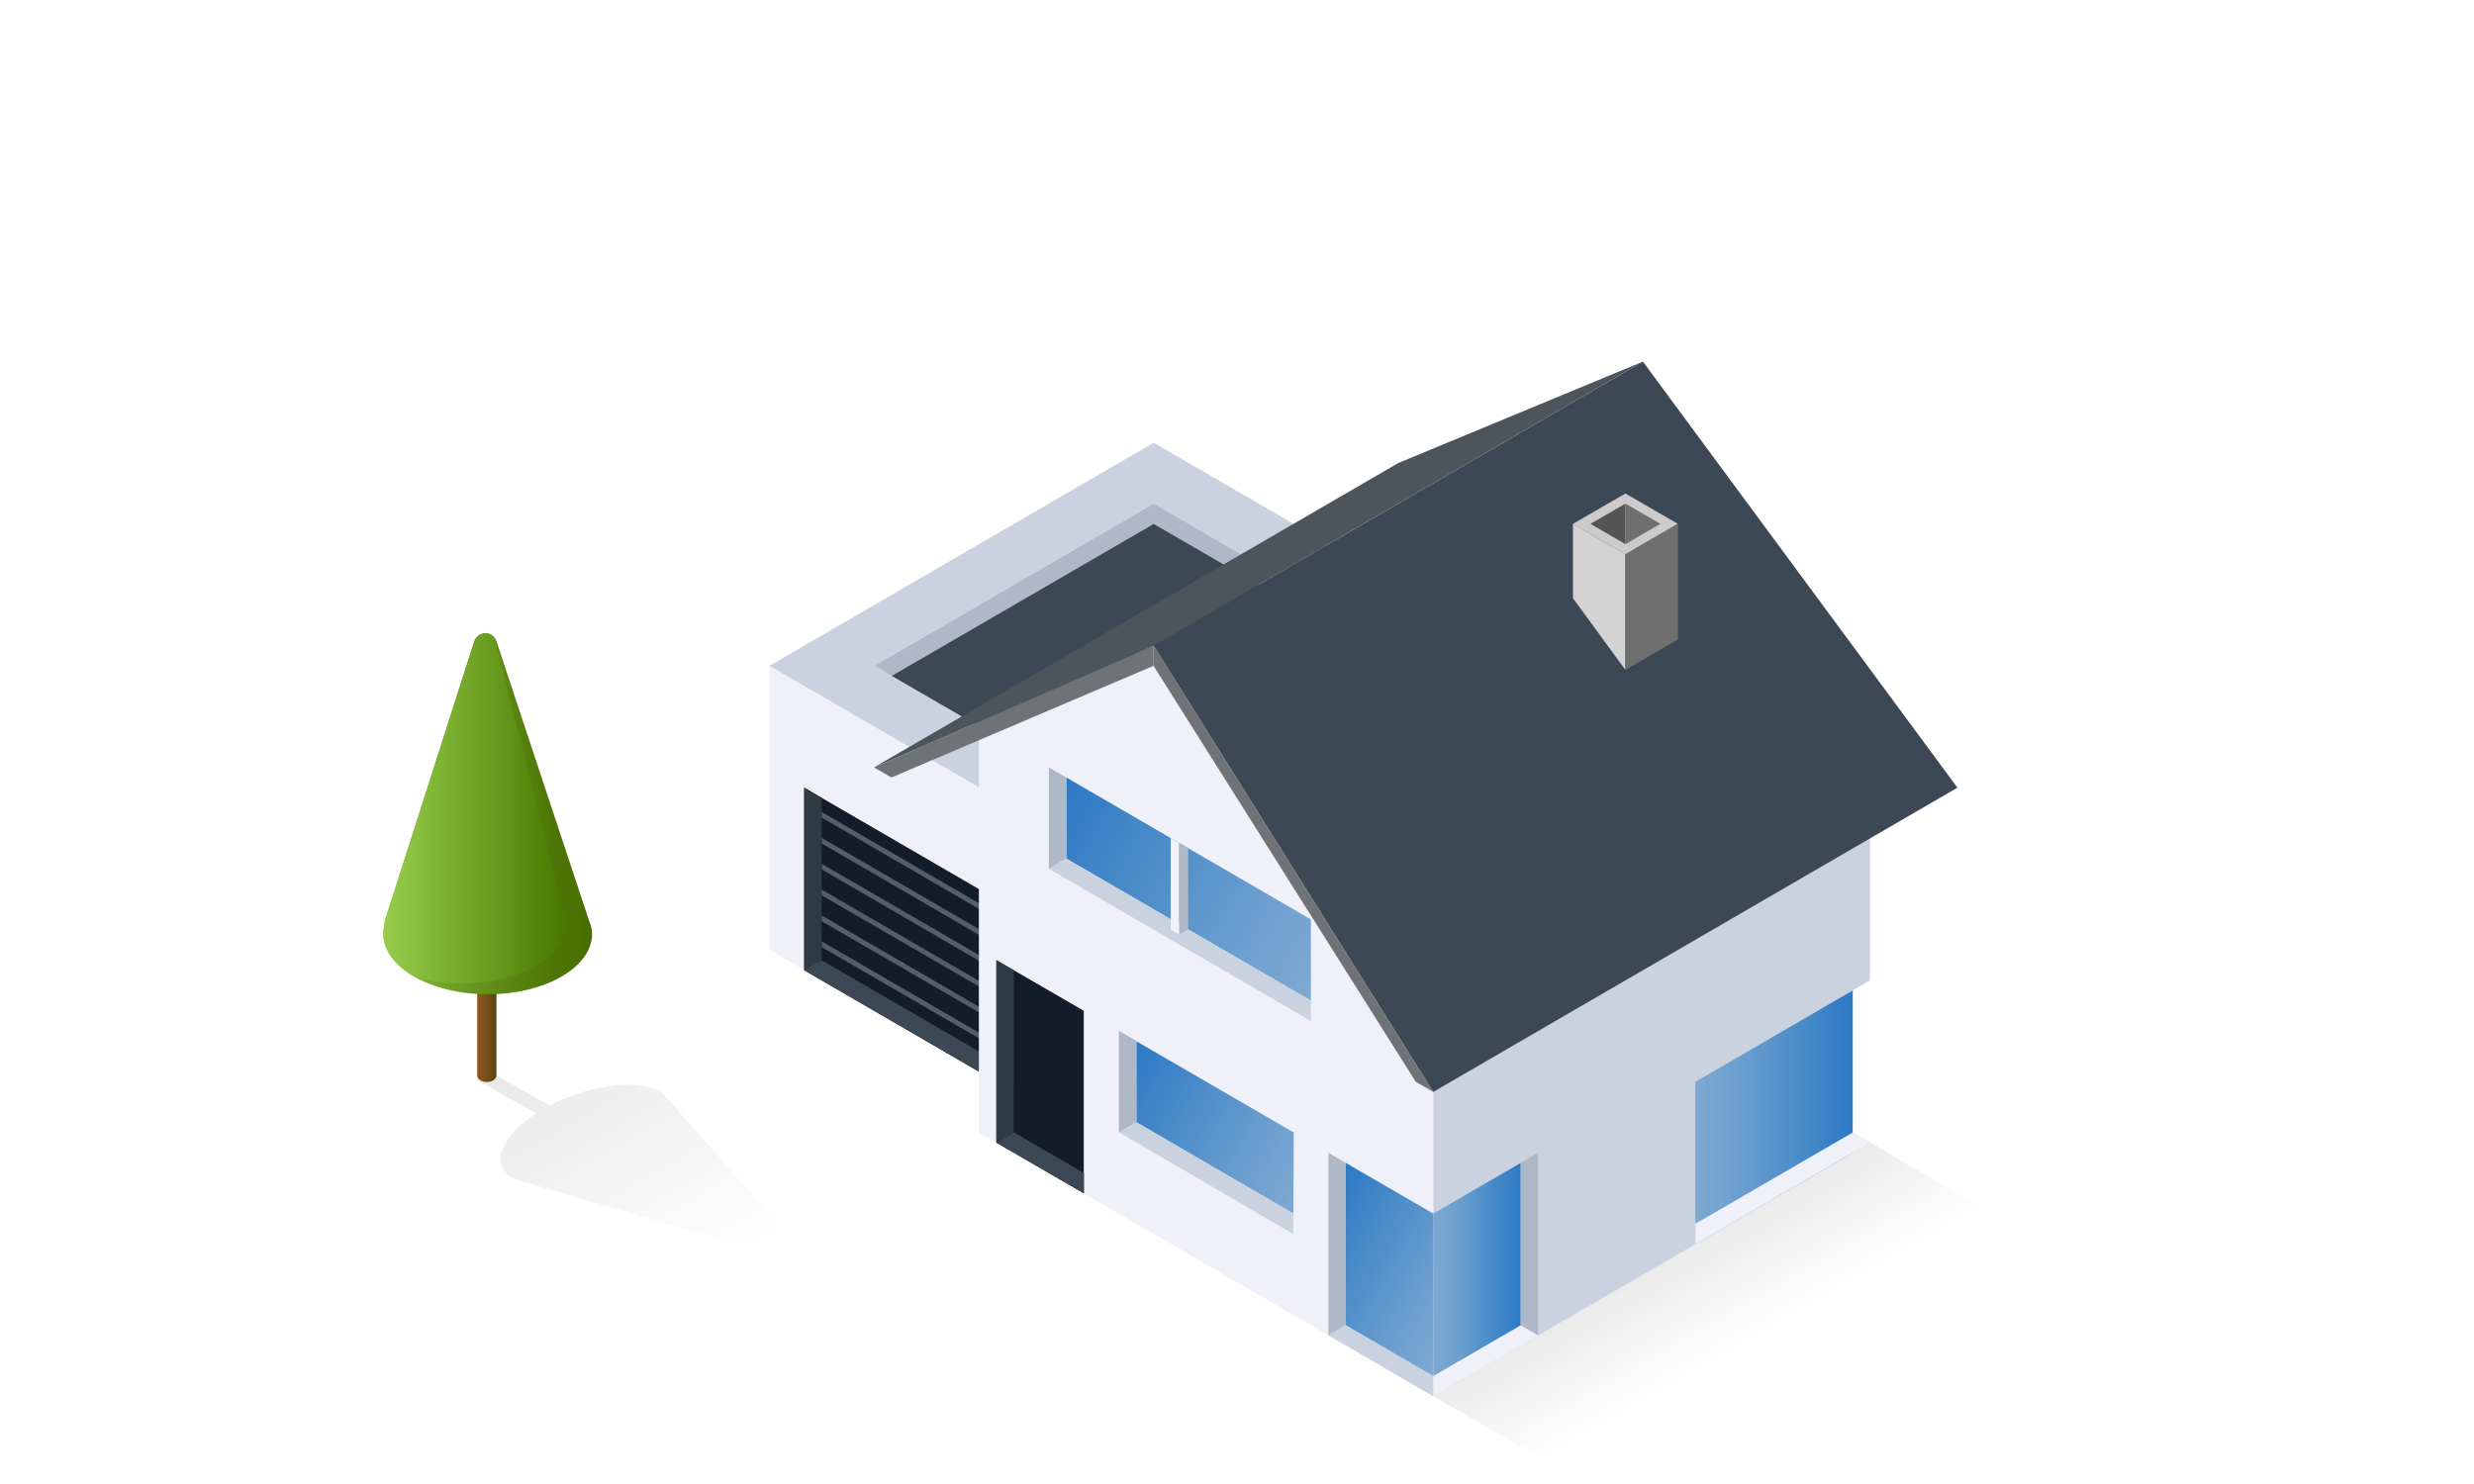 <svg xmlns="http://www.w3.org/2000/svg" xmlns:xlink="http://www.w3.org/1999/xlink" viewBox="0 0 150 90">
  <defs>
    <style>
      .cls-1{fill:none;}.cls-2{fill:url(#linear-gradient);}.cls-3{fill:url(#linear-gradient-2);}.cls-4{fill:url(#linear-gradient-3);}.cls-5{clip-path:url(#clip-path);}.cls-6{fill:url(#linear-gradient-4);}.cls-7{fill:url(#linear-gradient-5);}.cls-8{fill:#f0f0f8;}.cls-9{fill:#cad2df;}.cls-10{fill:#afb8c6;}.cls-11{fill:#3c4854;}.cls-12{fill:#131c29;}.cls-13{fill:#2e3a44;}.cls-14{fill:#545e66;}.cls-15{fill:#4b555b;}.cls-16{fill:#6f7375;}.cls-17{fill:#cccaca;}.cls-18{fill:#535456;}.cls-19{fill:#706f6f;}.cls-20{fill:#d3d3d3;}.cls-21{fill:url(#linear-gradient-6);}.cls-22{fill:url(#linear-gradient-7);}.cls-23{fill:url(#linear-gradient-8);}.cls-24{fill:url(#linear-gradient-9);}.cls-25{fill:url(#linear-gradient-10);}
    </style>
    <linearGradient id="linear-gradient" x1="105.47" y1="82.55" x2="101.18" y2="75.11" gradientUnits="userSpaceOnUse">
      <stop offset="0.1" stop-color="#3c3c3b" stop-opacity="0"/>
      <stop offset="1" stop-color="#3c3c3b" stop-opacity="0.12"/>
    </linearGradient>
    <linearGradient id="linear-gradient-2" x1="43.01" y1="79.33" x2="33.38" y2="62.65" xlink:href="#linear-gradient"/>
    <linearGradient id="linear-gradient-3" x1="28.93" y1="61" x2="30.1" y2="61" gradientUnits="userSpaceOnUse">
      <stop offset="0" stop-color="#925721"/>
      <stop offset="1" stop-color="#5a440e"/>
    </linearGradient>
    <clipPath id="clip-path">
      <path class="cls-1"
            d="M35.73,55.88h0l-5.63-17a.71.71,0,0,0-1.34,0l-5.44,17s0,0,0,.05l0,.1h0a2.35,2.35,0,0,0-.08.6c0,2,2.83,3.67,6.33,3.67s6.33-1.64,6.33-3.67A2.1,2.1,0,0,0,35.73,55.88Z"/>
    </clipPath>
    <linearGradient id="linear-gradient-4" x1="23.19" y1="49.32" x2="35.85" y2="49.32" gradientUnits="userSpaceOnUse">
      <stop offset="0" stop-color="#8fc544"/>
      <stop offset="0.2" stop-color="#7bad31"/>
      <stop offset="0.54" stop-color="#5f8b16"/>
      <stop offset="0.82" stop-color="#4e7606"/>
      <stop offset="1" stop-color="#486e00"/>
    </linearGradient>
    <linearGradient id="linear-gradient-5" x1="21.62" y1="48.8" x2="34.29" y2="48.8" gradientUnits="userSpaceOnUse">
      <stop offset="0" stop-color="#a3da57"/>
      <stop offset="1" stop-color="#487800"/>
    </linearGradient>
    <linearGradient id="linear-gradient-6" x1="79.5" y1="71.74" x2="67.83" y2="65.01" gradientUnits="userSpaceOnUse">
      <stop offset="0" stop-color="#7ea9d2"/>
      <stop offset="0.27" stop-color="#6c9fcf"/>
      <stop offset="0.8" stop-color="#3e84c7"/>
      <stop offset="1" stop-color="#2c79c4"/>
    </linearGradient>
    <linearGradient id="linear-gradient-7" x1="86.9" y1="76.99" x2="92.2" y2="76.99" xlink:href="#linear-gradient-6"/>
    <linearGradient id="linear-gradient-8" x1="89.03" y1="79.75" x2="79.47" y2="74.22" xlink:href="#linear-gradient-6"/>
    <linearGradient id="linear-gradient-9" x1="80.56" y1="58.82" x2="63.57" y2="49.02" xlink:href="#linear-gradient-6"/>
    <linearGradient id="linear-gradient-10" x1="102.79" y1="67.76" x2="112.33" y2="67.76"
                    xlink:href="#linear-gradient-6"/>
  </defs>
  <g id="ISO_color" data-name="ISO color">
    <polygon class="cls-2" points="94.33 88.98 120.81 73.61 112.33 68.68 85.84 84.06 94.33 88.98"/>
    <path class="cls-3"
          d="M48.55,75.74c.31.35-.33.72-.94.55l-16-4.65a2.44,2.44,0,0,1-.57-.24c-1.35-.78-.68-2.47,1.47-3.86l-3.5-2c-.16-.09-.11-.28.12-.41a.81.81,0,0,1,.7-.07l3.51,2c2.39-1.26,5.28-1.66,6.63-.87a1.72,1.72,0,0,1,.36.28l0,0Z"/>
    <path class="cls-4" d="M28.93,56.38v8.83c0,.23.26.41.59.41s.58-.18.58-.41V56.38Z"/>
    <g class="cls-5">
      <path class="cls-6"
            d="M35.73,55.88h0l-5.63-17a.71.71,0,0,0-1.34,0l-5.44,17s0,0,0,.05l0,.1h0a2.35,2.35,0,0,0-.08.6c0,2,2.83,3.67,6.33,3.67s6.33-1.64,6.33-3.67A2.1,2.1,0,0,0,35.73,55.88Z"/>
      <path class="cls-7"
            d="M34.17,55.32h0L29.91,38.38a.7.7,0,0,0-1.33,0L21.75,55.27a.43.43,0,0,1,0,0l0,.1h0a2.08,2.08,0,0,0-.09.6c0,2,2.84,3.68,6.33,3.68s6.34-1.65,6.34-3.68A2.39,2.39,0,0,0,34.17,55.32Z"/>
    </g>
    <g id="garage">
      <g id="solid">
        <polyline class="cls-8" points="65.72 51.44 46.65 40.38 46.65 57.6 65.72 68.67"/>
        <polygon class="cls-9"
                 points="69.95 26.85 82.67 34.23 79.49 36.07 69.95 30.54 53 40.38 63.6 46.51 60.44 48.38 46.65 40.38 69.95 26.85"/>
        <polygon class="cls-10"
                 points="54.06 40.99 69.95 31.77 76.31 35.46 77.37 34.84 69.95 30.54 53 40.38 54.06 40.99"/>
        <polygon class="cls-11" points="54.06 40.99 69.95 31.77 77.37 36.07 62.57 45.92 54.06 40.99"/>
      </g>
      <g id="door">
        <polygon class="cls-12" points="48.76 47.77 61.47 55.15 61.47 66.22 48.76 58.84 48.76 47.77"/>
        <polygon class="cls-13" points="49.82 48.39 48.76 47.77 48.76 58.85 49.81 58.23 49.82 48.39"/>
        <polygon class="cls-11" points="61.47 64.99 61.47 66.22 48.75 58.84 49.81 58.23 61.47 64.99"/>
      </g>
      <polygon class="cls-14" points="61.48 63.86 49.82 57.09 49.82 57.44 61.48 64.2 61.48 63.86"/>
      <polygon class="cls-14" points="49.82 55.87 61.48 62.63 61.48 62.29 49.82 55.52 49.82 55.87"/>
      <polygon class="cls-14" points="49.82 54.3 61.48 61.06 61.48 60.72 49.82 53.95 49.82 54.3"/>
      <polygon class="cls-14" points="49.83 52.73 61.48 59.5 61.48 59.15 49.83 52.39 49.83 52.73"/>
      <polygon class="cls-14" points="49.83 51.16 61.48 57.93 61.48 57.58 49.83 50.82 49.83 51.16"/>
      <polygon class="cls-14" points="49.83 49.25 49.83 49.59 61.48 56.36 61.48 56.01 49.83 49.25"/>
    </g>
    <g id="solid-2" data-name="solid">
      <polygon class="cls-8" points="59.35 68.68 86.9 84.68 86.9 58.84 69.94 39.16 59.35 44.08 59.35 68.68"/>
      <polygon class="cls-9"
               points="113.39 69.3 86.9 84.68 86.9 58.84 113.39 43.46 113.38 59.46 112.33 60.07 112.32 68.69 113.39 69.3"/>
    </g>
    <g id="roof">
      <polygon class="cls-11" points="118.68 47.77 86.9 66.22 69.94 39.16 99.61 21.93 118.68 47.77"/>
      <polygon class="cls-15" points="99.61 21.93 69.94 39.16 52.99 46.54 84.78 28.08 99.61 21.93"/>
      <polygon class="cls-16" points="86.9 66.22 85.84 65.61 69.94 40.38 69.94 39.16 86.9 66.22"/>
      <polygon class="cls-16" points="54.05 47.15 69.94 40.38 69.94 39.16 52.99 46.54 54.05 47.15"/>
    </g>
    <g id="chimney">
      <polygon class="cls-17" points="95.37 31.77 98.55 29.93 101.73 31.77 98.55 33.62 95.37 31.77"/>
      <polygon class="cls-18" points="98.55 30.54 96.43 31.77 98.55 33 98.55 30.54"/>
      <polygon class="cls-19" points="98.55 33 100.67 31.77 98.55 30.54 98.55 33"/>
      <polygon class="cls-20" points="95.37 31.77 95.37 36.28 98.55 40.63 98.55 33.62 95.37 31.77"/>
      <polygon class="cls-19" points="101.73 31.77 101.73 38.78 98.55 40.63 98.55 33.62 101.73 31.77"/>
    </g>
    <g id="windows">
      <g id="window">
        <polygon class="cls-21" points="68.9 63.15 78.44 68.68 78.42 73.6 68.9 68.07 68.9 63.15"/>
        <polygon class="cls-10" points="68.9 68.05 67.84 68.67 67.84 62.51 68.9 63.13 68.9 68.05"/>
        <polygon class="cls-9" points="78.42 73.6 78.41 74.84 67.84 68.67 68.9 68.05 78.42 73.6"/>
      </g>
      <g id="window-2" data-name="window">
        <polygon class="cls-9" points="80.54 80.98 81.6 80.37 86.9 83.44 86.9 84.68 80.54 80.98"/>
        <polygon class="cls-8" points="93.26 80.99 92.2 80.37 86.9 83.45 86.9 84.68 93.26 80.99"/>
        <polygon class="cls-22" points="92.2 70.53 86.9 73.6 86.9 83.45 92.2 80.37 92.2 70.53"/>
        <polygon class="cls-23" points="81.6 70.53 86.9 73.6 86.9 83.45 81.6 80.37 81.6 70.53"/>
        <polygon class="cls-10" points="92.2 70.53 93.25 69.91 93.25 80.98 92.2 80.37 92.2 70.53"/>
        <polygon class="cls-10" points="81.6 70.53 80.54 69.91 80.54 80.98 81.6 80.37 81.6 70.53"/>
      </g>
      <g id="window-3" data-name="window">
        <polygon class="cls-24" points="64.65 47.15 79.48 55.76 79.48 60.69 64.65 52.07 64.65 47.15"/>
        <polygon class="cls-10" points="64.65 52.07 63.59 52.69 63.59 46.54 64.65 47.15 64.65 52.07"/>
        <polygon class="cls-9" points="79.48 60.69 79.48 61.92 63.59 52.69 64.65 52.07 79.48 60.69"/>
        <polygon class="cls-8" points="70.98 50.83 70.98 56.37 71.5 56.68 71.5 51.13 70.98 50.83"/>
        <polygon class="cls-10" points="71.5 51.13 71.5 56.68 72.04 56.37 72.04 51.45 71.5 51.13"/>
      </g>
      <g id="window-4" data-name="window">
        <polygon class="cls-25" points="112.33 60.07 102.79 65.61 102.79 75.45 112.33 69.91 112.33 60.07"/>
        <polygon class="cls-8" points="113.39 69.3 112.32 68.69 102.79 74.22 102.79 75.45 113.39 69.3"/>
      </g>
    </g>
    <g id="door-2" data-name="door">
      <polygon class="cls-12" points="60.41 58.23 65.71 61.3 65.71 72.37 60.41 69.3 60.41 58.23"/>
      <polygon class="cls-13" points="61.47 58.84 60.41 58.23 60.41 69.3 61.46 68.69 61.47 58.84"/>
      <polygon class="cls-11" points="65.72 71.14 65.72 72.37 60.42 69.3 61.48 68.68 65.72 71.14"/>
    </g>
  </g>
</svg>
